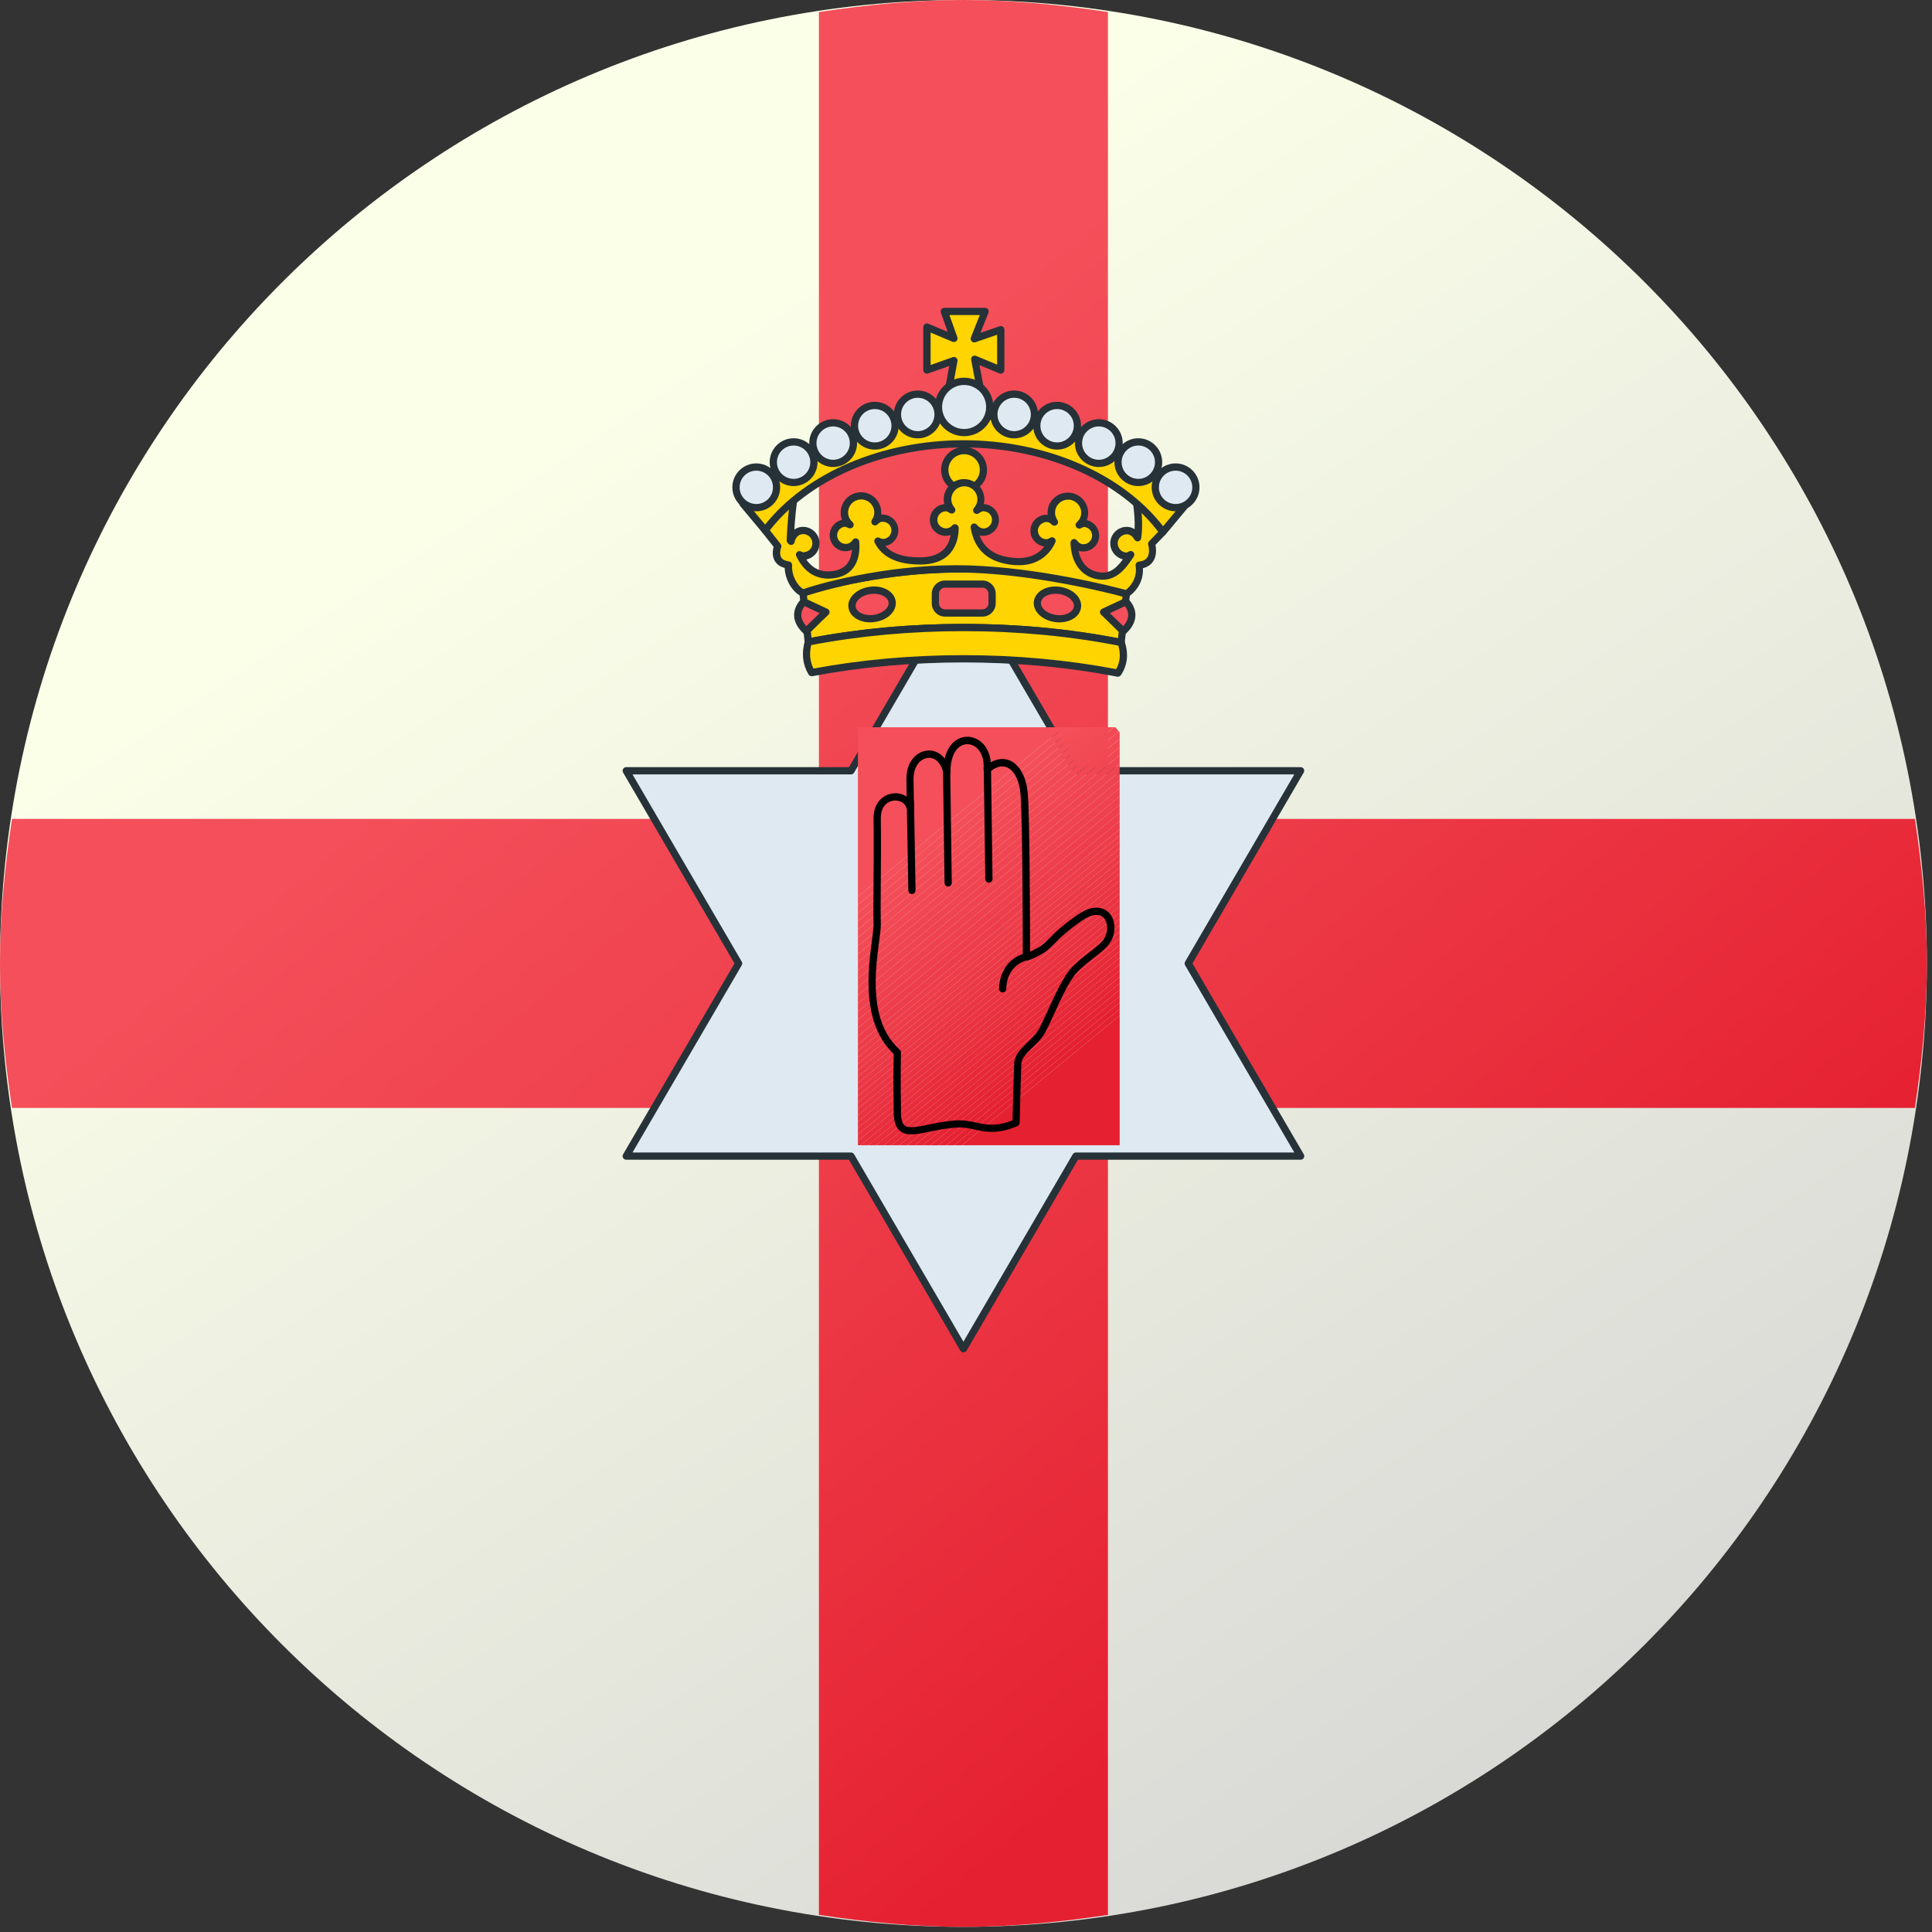 <?xml version="1.0" encoding="UTF-8"?> <svg xmlns="http://www.w3.org/2000/svg" width="94" height="94" viewBox="0 0 94 94" fill="none"><rect x="0" y="0" width="94" height="94" fill="#333333" stroke="none"/><path d="M93.75 46.875C93.75 20.988 72.762 0 46.875 0C20.988 0 0 20.988 0 46.875C0 72.762 20.988 93.75 46.875 93.75C72.762 93.75 93.75 72.762 93.75 46.875Z" fill="url(#paint0_linear_6_1349)"></path><path d="M93.166 39.844H53.906V0.584C51.607 0.237 49.27 0 46.875 0C44.48 0 42.143 0.237 39.844 0.584V39.844H0.584C0.237 42.143 0 44.48 0 46.875C0 49.27 0.237 51.607 0.584 53.906H39.844V93.166C42.143 93.513 44.48 93.75 46.875 93.75C49.27 93.75 51.607 93.513 53.906 93.166V53.906H93.166C93.513 51.607 93.75 49.27 93.75 46.875C93.75 44.48 93.513 42.143 93.166 39.844Z" fill="url(#paint1_linear_6_1349)"></path><path d="M46.907 23.803C47.426 23.803 47.846 23.382 47.846 22.863C47.846 22.344 47.426 21.923 46.907 21.923C46.388 21.923 45.967 22.344 45.967 22.863C45.967 23.382 46.388 23.803 46.907 23.803Z" fill="#FFD400"></path><path d="M46.908 23.979C46.292 23.979 45.79 23.477 45.79 22.861C45.79 22.247 46.292 21.745 46.908 21.745C47.522 21.745 48.024 22.247 48.024 22.861C48.024 23.48 47.522 23.979 46.908 23.979ZM46.908 22.099C46.486 22.099 46.144 22.441 46.144 22.863C46.144 23.285 46.486 23.627 46.908 23.627C47.33 23.627 47.672 23.285 47.672 22.863C47.672 22.441 47.33 22.099 46.908 22.099Z" fill="#263238"></path><path d="M57.813 46.875L63.281 37.5H52.343L46.875 28.125L41.407 37.5H30.469L35.937 46.875L30.469 56.25H41.407L46.875 65.625L52.343 56.25H63.281L57.813 46.875Z" fill="#DFE9F2"></path><path d="M46.875 65.801C46.812 65.801 46.756 65.766 46.723 65.714L41.304 56.426H30.469C30.406 56.426 30.347 56.391 30.317 56.337C30.284 56.283 30.286 56.215 30.317 56.161L35.736 46.875L30.317 37.589C30.286 37.535 30.284 37.467 30.317 37.413C30.347 37.359 30.406 37.324 30.469 37.324H41.307L46.725 28.038C46.789 27.928 46.967 27.928 47.03 28.038L52.446 37.324H63.282C63.343 37.324 63.403 37.359 63.434 37.413C63.464 37.467 63.464 37.535 63.431 37.589L58.017 46.875L63.434 56.161C63.467 56.215 63.467 56.283 63.436 56.337C63.403 56.391 63.345 56.426 63.284 56.426H52.446L47.03 65.714C46.995 65.768 46.939 65.801 46.875 65.801ZM30.774 56.074H41.405C41.468 56.074 41.525 56.109 41.557 56.161L46.875 65.278L52.193 56.161C52.224 56.109 52.282 56.074 52.343 56.074H62.974L57.661 46.964C57.628 46.91 57.628 46.842 57.661 46.788L62.974 37.678H52.343C52.282 37.678 52.221 37.645 52.193 37.589L46.875 28.474L41.557 37.589C41.525 37.643 41.468 37.678 41.405 37.678H30.774L36.089 46.788C36.122 46.842 36.122 46.91 36.089 46.964L30.774 56.074Z" fill="#263238"></path><path d="M54.803 28.896C52.493 28.137 49.795 27.678 46.877 27.678C44.013 27.678 41.357 28.118 39.072 28.854L39.328 31.243C41.636 30.793 44.182 30.53 46.877 30.53C49.619 30.53 52.209 30.8 54.55 31.266L54.803 28.896Z" fill="#FFD400"></path><path d="M54.549 31.441C54.537 31.441 54.526 31.441 54.514 31.439C52.072 30.951 49.501 30.705 46.876 30.705C44.302 30.705 41.773 30.944 39.359 31.413C39.315 31.423 39.261 31.411 39.221 31.383C39.181 31.352 39.155 31.308 39.151 31.259L38.895 28.87C38.888 28.788 38.937 28.711 39.017 28.685C41.422 27.909 44.138 27.502 46.876 27.502C49.658 27.502 52.416 27.926 54.856 28.727C54.934 28.753 54.985 28.83 54.976 28.912L54.722 31.282C54.718 31.331 54.692 31.376 54.652 31.406C54.624 31.43 54.587 31.441 54.549 31.441ZM46.878 30.354C49.459 30.354 51.987 30.59 54.397 31.057L54.615 29.02C52.24 28.256 49.571 27.855 46.878 27.855C44.23 27.855 41.6 28.244 39.263 28.978L39.483 31.034C41.862 30.581 44.349 30.354 46.878 30.354Z" fill="#263238"></path><path d="M54.551 31.256C52.21 30.792 49.618 30.529 46.878 30.529C44.187 30.529 41.637 30.782 39.329 31.23C39.179 31.765 39.219 32.266 39.488 32.723C41.755 32.294 44.248 32.05 46.878 32.05C49.554 32.05 52.09 32.303 54.392 32.749C54.685 32.308 54.734 31.809 54.551 31.256Z" fill="#FFD400"></path><path d="M54.389 32.926C54.377 32.926 54.365 32.926 54.354 32.923C51.965 32.462 49.448 32.23 46.877 32.23C44.351 32.23 41.876 32.455 39.52 32.9C39.445 32.909 39.375 32.876 39.337 32.813C39.049 32.328 38.99 31.782 39.159 31.184C39.178 31.121 39.23 31.072 39.295 31.06C41.709 30.594 44.259 30.355 46.877 30.355C49.54 30.355 52.132 30.601 54.584 31.086C54.644 31.098 54.696 31.142 54.717 31.203C54.921 31.812 54.86 32.365 54.537 32.848C54.501 32.898 54.445 32.926 54.389 32.926ZM46.877 31.876C49.432 31.876 51.928 32.105 54.305 32.555C54.499 32.213 54.534 31.836 54.412 31.412C52.015 30.945 49.481 30.708 46.877 30.708C44.32 30.708 41.829 30.936 39.469 31.386C39.37 31.805 39.408 32.183 39.579 32.529C41.918 32.094 44.374 31.876 46.877 31.876Z" fill="#263238"></path><path d="M56.582 25.887C56.582 25.887 55.802 24.532 55.239 24.096C55.239 24.096 55.485 25.27 55.34 26.168C55.234 25.969 55.066 25.809 54.824 25.809C54.477 25.809 54.198 26.09 54.198 26.435C54.198 26.78 54.48 27.061 54.824 27.061C54.897 27.061 54.944 27.007 55.009 26.983C54.543 27.698 54.13 28.174 53.338 27.994C52.595 27.823 52.281 27.159 52.251 26.402C52.342 26.526 52.464 26.63 52.628 26.651C52.954 26.695 53.254 26.465 53.298 26.14C53.343 25.814 53.113 25.514 52.788 25.469C52.68 25.455 52.591 25.507 52.497 25.547C52.633 25.423 52.736 25.259 52.762 25.062C52.82 24.616 52.509 24.209 52.063 24.148C51.618 24.089 51.21 24.401 51.149 24.846C51.121 25.052 51.18 25.244 51.288 25.404C51.201 25.324 51.109 25.244 50.985 25.228C50.659 25.183 50.359 25.413 50.315 25.739C50.27 26.065 50.5 26.365 50.826 26.409C50.957 26.428 51.069 26.381 51.173 26.316C50.971 26.768 50.488 27.41 49.337 27.316C47.861 27.197 47.495 26.334 47.383 25.645C47.491 25.786 47.638 25.891 47.828 25.891C48.159 25.891 48.426 25.624 48.426 25.294C48.426 24.963 48.159 24.696 47.828 24.696C47.702 24.696 47.603 24.764 47.505 24.83C47.631 24.687 47.716 24.502 47.716 24.295C47.716 23.845 47.352 23.482 46.902 23.482C46.452 23.482 46.089 23.845 46.089 24.295C46.089 24.494 46.169 24.67 46.288 24.811C46.202 24.759 46.12 24.696 46.009 24.696C45.679 24.696 45.412 24.963 45.412 25.294C45.412 25.624 45.679 25.891 46.009 25.891C46.188 25.891 46.337 25.805 46.445 25.68L46.45 25.685C46.452 26.266 46.248 27.269 44.786 27.291C43.415 27.309 42.913 26.761 42.695 26.325C42.789 26.377 42.892 26.412 43.009 26.395C43.335 26.351 43.565 26.051 43.52 25.725C43.476 25.399 43.176 25.169 42.85 25.214C42.726 25.23 42.634 25.31 42.548 25.39C42.656 25.23 42.714 25.036 42.686 24.832C42.627 24.387 42.217 24.075 41.772 24.134C41.327 24.194 41.015 24.602 41.073 25.048C41.099 25.244 41.202 25.409 41.338 25.533C41.245 25.495 41.156 25.441 41.048 25.455C40.722 25.5 40.492 25.8 40.537 26.126C40.581 26.451 40.881 26.681 41.207 26.637C41.383 26.613 41.519 26.508 41.61 26.372C41.652 26.84 41.605 27.785 40.586 27.954C39.543 28.125 39.084 27.412 38.882 26.991C38.945 27.012 38.99 27.063 39.06 27.063C39.407 27.063 39.686 26.782 39.686 26.437C39.686 26.093 39.405 25.812 39.06 25.812C38.753 25.812 38.526 26.048 38.474 26.341C38.465 26.33 38.434 26.294 38.434 26.294C38.434 26.294 38.491 24.844 38.659 24.042C37.434 25.085 37.223 25.809 37.223 25.809L37.83 26.576C37.83 26.576 37.506 27.377 38.35 27.492C38.308 28.153 38.737 28.73 39.065 28.858C39.548 28.648 43.293 27.576 47.081 27.689C50.868 27.802 54.796 28.901 54.796 28.901C54.796 28.901 55.558 28.437 55.417 27.506C56.317 27.408 56.022 26.463 56.022 26.463L56.582 25.887Z" fill="#FFD400"></path><path d="M54.805 29.072C54.788 29.072 54.772 29.069 54.755 29.064C54.715 29.053 50.804 27.97 47.082 27.86C43.428 27.752 39.669 28.783 39.141 29.013C39.099 29.032 39.05 29.032 39.008 29.015C38.612 28.863 38.201 28.275 38.178 27.63C37.955 27.574 37.794 27.459 37.695 27.29C37.552 27.047 37.599 26.756 37.639 26.606L37.09 25.912C37.055 25.868 37.044 25.809 37.06 25.755C37.069 25.722 37.301 24.968 38.553 23.904C38.612 23.854 38.694 23.852 38.757 23.887C38.82 23.927 38.855 24 38.839 24.075C38.738 24.553 38.68 25.275 38.647 25.765C38.769 25.68 38.912 25.633 39.069 25.633C39.512 25.633 39.873 25.994 39.873 26.435C39.873 26.824 39.596 27.147 39.23 27.222C39.554 27.691 39.997 27.869 40.569 27.778C41.215 27.672 41.419 27.213 41.452 26.749C41.387 26.779 41.314 26.8 41.241 26.81C41.037 26.843 40.834 26.784 40.672 26.66C40.508 26.535 40.402 26.353 40.374 26.149C40.32 25.75 40.585 25.38 40.969 25.293C40.941 25.223 40.92 25.146 40.911 25.071C40.876 24.811 40.944 24.55 41.105 24.34C41.265 24.128 41.497 23.995 41.759 23.96C42.305 23.887 42.795 24.269 42.87 24.808C42.88 24.886 42.882 24.96 42.873 25.035C43.269 25.005 43.648 25.293 43.702 25.703C43.756 26.114 43.477 26.491 43.074 26.566C43.412 26.936 43.955 27.117 44.722 27.117C44.743 27.117 44.766 27.117 44.787 27.117C45.807 27.103 46.161 26.575 46.252 26.029C46.177 26.057 46.097 26.072 46.013 26.072C45.587 26.072 45.24 25.725 45.24 25.298C45.24 24.895 45.551 24.564 45.945 24.529C45.926 24.454 45.915 24.379 45.915 24.3C45.915 23.756 46.358 23.311 46.904 23.311C47.45 23.311 47.893 23.753 47.893 24.3C47.893 24.377 47.883 24.452 47.865 24.527C48.273 24.546 48.601 24.886 48.601 25.298C48.601 25.725 48.254 26.072 47.827 26.072C47.771 26.072 47.715 26.064 47.663 26.05C47.844 26.552 48.266 27.058 49.351 27.145C49.421 27.15 49.491 27.152 49.555 27.152C50.192 27.152 50.581 26.892 50.813 26.585C50.811 26.585 50.806 26.585 50.804 26.585C50.597 26.557 50.417 26.451 50.291 26.29C50.166 26.125 50.112 25.922 50.141 25.718C50.199 25.307 50.581 25.01 50.972 25.05C50.963 24.975 50.963 24.897 50.975 24.822C51.01 24.56 51.144 24.328 51.355 24.168C51.566 24.009 51.83 23.943 52.086 23.974C52.625 24.047 53.009 24.546 52.934 25.085C52.922 25.162 52.904 25.235 52.876 25.307C53.262 25.392 53.525 25.762 53.473 26.163C53.415 26.585 53.035 26.878 52.606 26.826C52.559 26.822 52.517 26.81 52.472 26.793C52.559 27.215 52.789 27.689 53.375 27.822C53.919 27.949 54.249 27.731 54.633 27.215C54.284 27.131 54.019 26.812 54.019 26.435C54.019 25.994 54.378 25.633 54.821 25.633C54.962 25.633 55.088 25.673 55.203 25.748C55.238 24.972 55.067 24.14 55.065 24.131C55.048 24.058 55.081 23.985 55.142 23.946C55.205 23.904 55.285 23.91 55.344 23.955C55.927 24.407 56.696 25.741 56.731 25.797C56.771 25.865 56.759 25.95 56.703 26.008L56.218 26.512C56.253 26.683 56.288 27.032 56.108 27.309C55.998 27.478 55.831 27.59 55.608 27.646C55.658 28.565 54.924 29.025 54.889 29.046C54.868 29.062 54.835 29.072 54.805 29.072ZM46.515 27.501C46.707 27.501 46.901 27.503 47.096 27.508C50.562 27.611 54.191 28.547 54.772 28.703C54.931 28.582 55.353 28.19 55.252 27.527C55.245 27.478 55.257 27.431 55.287 27.393C55.318 27.356 55.36 27.332 55.409 27.325C55.608 27.304 55.744 27.236 55.822 27.117C55.976 26.882 55.866 26.515 55.866 26.512C55.845 26.451 55.862 26.383 55.908 26.336L56.368 25.858C56.222 25.614 55.862 25.031 55.508 24.607C55.562 25.04 55.606 25.659 55.522 26.193C55.51 26.268 55.451 26.327 55.374 26.341C55.304 26.348 55.226 26.318 55.191 26.247C54.947 25.781 54.378 26.034 54.38 26.435C54.38 26.683 54.582 26.885 54.828 26.885C54.882 26.852 54.915 26.833 54.957 26.819C55.027 26.791 55.105 26.819 55.154 26.878C55.201 26.936 55.203 27.018 55.161 27.082C54.709 27.773 54.207 28.371 53.305 28.167C52.564 27.996 52.116 27.354 52.084 26.409C52.081 26.332 52.13 26.261 52.203 26.235C52.273 26.21 52.358 26.235 52.402 26.299C52.48 26.404 52.564 26.463 52.66 26.477C52.681 26.479 52.7 26.479 52.716 26.479C52.922 26.479 53.103 26.325 53.133 26.114C53.164 25.884 53 25.673 52.773 25.64C52.735 25.636 52.691 25.652 52.625 25.682L52.573 25.706C52.501 25.743 52.407 25.71 52.358 25.638C52.311 25.565 52.325 25.471 52.388 25.413C52.47 25.338 52.573 25.209 52.599 25.033C52.646 24.686 52.4 24.365 52.053 24.316C51.889 24.297 51.715 24.337 51.582 24.443C51.446 24.546 51.359 24.696 51.338 24.864C51.312 25.057 51.385 25.207 51.448 25.303C51.498 25.375 51.486 25.476 51.416 25.535C51.35 25.593 51.249 25.591 51.181 25.532C51.099 25.457 51.043 25.41 50.975 25.401C50.771 25.371 50.534 25.53 50.501 25.762C50.487 25.872 50.516 25.982 50.584 26.072C50.651 26.163 50.75 26.219 50.862 26.233C50.935 26.243 51.005 26.224 51.09 26.168C51.155 26.125 51.242 26.132 51.301 26.182C51.359 26.231 51.378 26.315 51.347 26.386C51.146 26.843 50.595 27.595 49.339 27.492C48.118 27.393 47.405 26.782 47.225 25.673C47.213 25.593 47.255 25.516 47.328 25.483C47.401 25.453 47.487 25.474 47.537 25.537C47.816 25.9 48.266 25.64 48.266 25.293C48.266 25.061 48.076 24.874 47.844 24.874C47.773 24.874 47.71 24.914 47.621 24.975C47.546 25.026 47.447 25.012 47.389 24.947C47.33 24.881 47.33 24.78 47.389 24.712C47.464 24.625 47.555 24.485 47.555 24.295C47.555 23.943 47.269 23.66 46.92 23.66C46.571 23.66 46.285 23.946 46.285 24.295C46.285 24.475 46.369 24.614 46.44 24.698C46.496 24.764 46.496 24.857 46.44 24.925C46.383 24.991 46.292 25.007 46.217 24.965L46.168 24.937C46.105 24.897 46.065 24.876 46.025 24.876C45.793 24.876 45.605 25.064 45.605 25.296C45.605 25.643 46.062 25.87 46.332 25.565C46.365 25.528 46.398 25.495 46.463 25.507C46.51 25.507 46.555 25.525 46.587 25.558C46.62 25.591 46.644 25.64 46.644 25.687C46.644 26.215 46.468 27.445 44.806 27.468C43.679 27.471 42.917 27.126 42.556 26.404C42.521 26.336 42.535 26.252 42.591 26.198C42.648 26.144 42.732 26.135 42.797 26.17C42.875 26.212 42.929 26.224 43.006 26.221C43.236 26.189 43.398 25.978 43.367 25.748C43.337 25.518 43.133 25.366 42.894 25.387C42.826 25.396 42.765 25.448 42.687 25.518C42.624 25.577 42.523 25.579 42.453 25.521C42.387 25.462 42.373 25.364 42.422 25.289C42.486 25.193 42.559 25.043 42.533 24.853C42.483 24.506 42.167 24.262 41.816 24.307C41.647 24.33 41.497 24.417 41.394 24.55C41.291 24.684 41.246 24.853 41.269 25.021C41.288 25.165 41.358 25.291 41.478 25.401C41.541 25.46 41.555 25.553 41.508 25.626C41.464 25.701 41.37 25.729 41.293 25.694L41.241 25.671C41.173 25.64 41.124 25.624 41.094 25.626C40.864 25.659 40.702 25.87 40.733 26.1C40.747 26.21 40.805 26.308 40.894 26.378C40.983 26.447 41.094 26.472 41.204 26.46C41.344 26.442 41.436 26.348 41.485 26.271C41.527 26.207 41.6 26.182 41.675 26.198C41.748 26.217 41.799 26.278 41.806 26.353C41.848 26.822 41.818 27.928 40.634 28.125C40.048 28.221 39.247 28.115 38.743 27.063C38.712 27 38.722 26.925 38.769 26.871C38.816 26.819 38.888 26.8 38.956 26.822C38.998 26.835 39.031 26.854 39.055 26.871C39.334 26.871 39.526 26.686 39.526 26.435C39.526 26.186 39.324 25.985 39.076 25.985C38.839 25.985 38.696 26.179 38.663 26.369C38.651 26.437 38.602 26.491 38.534 26.51C38.464 26.519 38.396 26.503 38.354 26.451L38.314 26.404C38.286 26.369 38.272 26.327 38.274 26.285C38.274 26.235 38.314 25.291 38.419 24.506C37.768 25.132 37.517 25.596 37.437 25.776L37.981 26.465C38.021 26.515 38.03 26.58 38.007 26.639C37.974 26.718 37.916 26.957 38.007 27.119C38.068 27.225 38.197 27.29 38.387 27.316C38.478 27.328 38.544 27.41 38.539 27.501C38.506 28.033 38.822 28.516 39.085 28.664C39.699 28.439 42.955 27.501 46.515 27.501Z" fill="#263238"></path><path d="M47.798 29.827H45.982C45.722 29.827 45.511 29.616 45.511 29.356V28.892C45.511 28.631 45.722 28.42 45.982 28.42H47.798C48.058 28.42 48.269 28.631 48.269 28.892V29.356C48.269 29.616 48.058 29.827 47.798 29.827Z" fill="#F44F5A"></path><path d="M47.797 30.002H45.981C45.625 30.002 45.334 29.711 45.334 29.355V28.891C45.334 28.535 45.625 28.244 45.981 28.244H47.797C48.154 28.244 48.447 28.535 48.447 28.891V29.355C48.447 29.711 48.154 30.002 47.797 30.002ZM45.981 28.593C45.819 28.593 45.685 28.727 45.685 28.889V29.353C45.685 29.515 45.819 29.648 45.981 29.648H47.797C47.961 29.648 48.093 29.515 48.093 29.353V28.889C48.093 28.727 47.959 28.593 47.797 28.593H45.981Z" fill="#263238"></path><path d="M40.188 29.785L39.103 29.278C39.103 29.278 38.372 29.925 39.23 30.715C39.682 30.263 40.188 29.785 40.188 29.785Z" fill="#F44F5A"></path><path d="M39.232 30.888C39.19 30.888 39.148 30.872 39.112 30.841C38.794 30.548 38.634 30.237 38.637 29.913C38.641 29.456 38.974 29.159 38.986 29.145C39.04 29.1 39.112 29.086 39.178 29.116L40.261 29.623C40.312 29.646 40.352 29.695 40.359 29.754C40.369 29.812 40.35 29.871 40.308 29.909C40.308 29.909 39.804 30.387 39.354 30.837C39.321 30.872 39.277 30.888 39.232 30.888ZM39.148 29.491C39.08 29.58 38.991 29.733 38.988 29.92C38.988 30.101 39.07 30.284 39.232 30.464C39.476 30.223 39.72 29.988 39.879 29.834L39.148 29.491Z" fill="#263238"></path><path d="M42.515 30.096C43.053 30.026 43.45 29.665 43.401 29.287C43.353 28.91 42.877 28.66 42.339 28.729C41.801 28.798 41.405 29.16 41.453 29.537C41.502 29.915 41.977 30.165 42.515 30.096Z" fill="#F44F5A"></path><path d="M42.342 30.281C42.049 30.281 41.773 30.197 41.574 30.044C41.405 29.913 41.304 29.747 41.281 29.557C41.248 29.315 41.349 29.076 41.559 28.884C41.754 28.706 42.023 28.589 42.319 28.549C42.961 28.462 43.516 28.779 43.58 29.259C43.641 29.742 43.186 30.183 42.541 30.265C42.474 30.276 42.408 30.281 42.342 30.281ZM42.518 28.889C42.469 28.889 42.417 28.891 42.366 28.898C42.141 28.929 41.939 29.015 41.798 29.144C41.674 29.257 41.616 29.388 41.632 29.512C41.648 29.632 41.728 29.716 41.791 29.765C41.962 29.897 42.22 29.953 42.497 29.918C42.931 29.861 43.268 29.58 43.233 29.306C43.2 29.062 42.886 28.889 42.518 28.889Z" fill="#263238"></path><path d="M53.693 29.785L54.779 29.278C54.779 29.278 55.51 29.925 54.652 30.715C54.2 30.263 53.693 29.785 53.693 29.785Z" fill="#F44F5A"></path><path d="M54.65 30.888C54.603 30.888 54.561 30.872 54.525 30.837C54.078 30.389 53.572 29.911 53.572 29.909C53.529 29.869 53.511 29.81 53.52 29.754C53.529 29.698 53.567 29.648 53.618 29.623L54.701 29.116C54.769 29.086 54.844 29.1 54.893 29.145C54.907 29.156 55.238 29.456 55.243 29.913C55.245 30.239 55.088 30.551 54.769 30.841C54.736 30.872 54.694 30.888 54.65 30.888ZM54 29.834C54.162 29.988 54.406 30.225 54.65 30.464C54.809 30.281 54.893 30.101 54.891 29.92C54.891 29.733 54.802 29.58 54.734 29.491L54 29.834Z" fill="#263238"></path><path d="M52.423 29.534C52.471 29.157 52.074 28.795 51.536 28.726C50.998 28.657 50.523 28.906 50.475 29.284C50.426 29.661 50.823 30.023 51.361 30.093C51.899 30.162 52.374 29.912 52.423 29.534Z" fill="#F44F5A"></path><path d="M51.538 30.281C51.472 30.281 51.405 30.276 51.339 30.267C50.704 30.187 50.237 29.735 50.301 29.261C50.364 28.781 50.917 28.46 51.562 28.551C51.925 28.598 52.253 28.771 52.441 29.015C52.569 29.184 52.623 29.372 52.597 29.559C52.574 29.747 52.471 29.915 52.305 30.047C52.105 30.197 51.829 30.281 51.538 30.281ZM50.648 29.306C50.612 29.582 50.95 29.864 51.383 29.92C51.66 29.96 51.92 29.896 52.089 29.768C52.152 29.718 52.234 29.632 52.248 29.515C52.265 29.395 52.209 29.294 52.159 29.229C52.028 29.058 51.787 28.936 51.515 28.898C51.069 28.84 50.687 29.032 50.648 29.306Z" fill="#263238"></path><path d="M45.946 15.155L46.413 16.465L45.102 15.915V18.005L46.413 17.541L46.136 19.062H47.721L47.425 17.478L48.693 18.005V16.041L47.404 16.486L47.931 15.155H45.946Z" fill="#FFD400"></path><path d="M47.72 19.238H46.136C46.084 19.238 46.035 19.214 46 19.174C45.967 19.134 45.953 19.081 45.962 19.031L46.183 17.808L45.156 18.171C45.107 18.19 45.046 18.183 44.997 18.148C44.95 18.115 44.922 18.061 44.922 18.005V15.914C44.922 15.855 44.952 15.802 45.002 15.766C45.051 15.734 45.112 15.727 45.166 15.75L46.11 16.146L45.777 15.211C45.759 15.157 45.768 15.098 45.801 15.052C45.834 15.005 45.888 14.977 45.944 14.977H47.929C47.987 14.977 48.041 15.007 48.074 15.054C48.107 15.101 48.114 15.162 48.093 15.218L47.706 16.193L48.634 15.874C48.686 15.855 48.749 15.865 48.794 15.898C48.841 15.931 48.869 15.984 48.869 16.041V18.005C48.869 18.063 48.838 18.117 48.789 18.152C48.74 18.188 48.679 18.192 48.625 18.169L47.657 17.766L47.894 19.031C47.903 19.083 47.889 19.134 47.856 19.177C47.823 19.219 47.774 19.238 47.72 19.238ZM46.347 18.886H47.509L47.252 17.51C47.24 17.447 47.263 17.381 47.312 17.341C47.362 17.299 47.432 17.292 47.491 17.316L48.515 17.742V16.287L47.46 16.65C47.397 16.673 47.322 16.655 47.275 16.605C47.226 16.556 47.214 16.484 47.237 16.418L47.671 15.328H46.194L46.579 16.406C46.602 16.472 46.584 16.544 46.534 16.594C46.483 16.641 46.408 16.652 46.344 16.629L45.278 16.181V17.759L46.354 17.377C46.41 17.355 46.478 17.369 46.525 17.409C46.574 17.449 46.595 17.512 46.584 17.573L46.347 18.886Z" fill="#263238"></path><path d="M56.583 25.887L57.673 24.582C55.631 21.992 51.588 20.204 46.875 20.204C42.209 20.204 38.203 21.957 36.141 24.504L37.228 25.808C39.115 23.309 42.703 21.598 46.875 21.598C51.094 21.596 54.715 23.344 56.583 25.887Z" fill="#FFD400"></path><path d="M56.583 26.062C56.581 26.062 56.578 26.062 56.578 26.062C56.524 26.06 56.473 26.034 56.44 25.99C54.53 23.388 50.864 21.771 46.877 21.771C42.94 21.771 39.298 23.358 37.371 25.91C37.336 25.952 37.27 25.987 37.231 25.98C37.179 25.98 37.13 25.957 37.095 25.917L36.007 24.614C35.953 24.551 35.953 24.457 36.007 24.391C38.187 21.698 42.352 20.025 46.877 20.025C51.462 20.025 55.65 21.729 57.811 24.469C57.863 24.534 57.86 24.626 57.809 24.689L56.717 25.997C56.684 26.039 56.635 26.062 56.583 26.062ZM46.877 21.419C50.883 21.419 54.579 23.018 56.59 25.603L57.448 24.576C55.327 21.984 51.293 20.377 46.877 20.377C42.518 20.377 38.51 21.954 36.373 24.499L37.226 25.523C39.249 22.987 42.921 21.419 46.877 21.419Z" fill="#263238"></path><path d="M44.653 21.152C45.198 21.152 45.639 20.71 45.639 20.165C45.639 19.62 45.198 19.178 44.653 19.178C44.108 19.178 43.666 19.62 43.666 20.165C43.666 20.71 44.108 21.152 44.653 21.152Z" fill="#DFE9F2"></path><path d="M44.653 21.328C44.011 21.328 43.488 20.805 43.488 20.165C43.488 19.523 44.011 19 44.653 19C45.295 19 45.818 19.523 45.818 20.165C45.818 20.805 45.295 21.328 44.653 21.328ZM44.653 19.354C44.206 19.354 43.842 19.718 43.842 20.165C43.842 20.613 44.206 20.976 44.653 20.976C45.101 20.976 45.464 20.613 45.464 20.165C45.464 19.718 45.101 19.354 44.653 19.354Z" fill="#263238"></path><path d="M42.563 21.701C43.108 21.701 43.55 21.259 43.55 20.714C43.55 20.169 43.108 19.727 42.563 19.727C42.018 19.727 41.576 20.169 41.576 20.714C41.576 21.259 42.018 21.701 42.563 21.701Z" fill="#DFE9F2"></path><path d="M42.562 21.876C41.92 21.876 41.398 21.354 41.398 20.711C41.398 20.072 41.92 19.549 42.562 19.549C43.205 19.549 43.727 20.072 43.727 20.711C43.727 21.356 43.205 21.876 42.562 21.876ZM42.562 19.903C42.115 19.903 41.751 20.266 41.751 20.714C41.751 21.161 42.115 21.525 42.562 21.525C43.01 21.525 43.373 21.161 43.373 20.714C43.373 20.266 43.01 19.903 42.562 19.903Z" fill="#263238"></path><path d="M40.535 22.547C41.08 22.547 41.521 22.105 41.521 21.56C41.521 21.015 41.08 20.573 40.535 20.573C39.99 20.573 39.548 21.015 39.548 21.56C39.548 22.105 39.99 22.547 40.535 22.547Z" fill="#DFE9F2"></path><path d="M40.535 22.722C39.896 22.722 39.373 22.199 39.373 21.559C39.373 20.917 39.896 20.395 40.535 20.395C41.178 20.395 41.7 20.917 41.7 21.559C41.7 22.199 41.178 22.722 40.535 22.722ZM40.535 20.748C40.088 20.748 39.725 21.112 39.725 21.559C39.725 22.007 40.088 22.37 40.535 22.37C40.983 22.37 41.346 22.007 41.346 21.559C41.346 21.112 40.983 20.748 40.535 20.748Z" fill="#263238"></path><path d="M38.614 23.474C39.159 23.474 39.6 23.033 39.6 22.488C39.6 21.943 39.159 21.501 38.614 21.501C38.069 21.501 37.627 21.943 37.627 22.488C37.627 23.033 38.069 23.474 38.614 23.474Z" fill="#DFE9F2"></path><path d="M38.613 23.65C37.971 23.65 37.448 23.127 37.448 22.488C37.448 21.845 37.971 21.323 38.613 21.323C39.253 21.323 39.776 21.845 39.776 22.488C39.776 23.13 39.255 23.65 38.613 23.65ZM38.613 21.677C38.165 21.677 37.802 22.04 37.802 22.488C37.802 22.935 38.165 23.299 38.613 23.299C39.061 23.299 39.424 22.935 39.424 22.488C39.424 22.04 39.061 21.677 38.613 21.677Z" fill="#263238"></path><path d="M36.797 24.701C37.342 24.701 37.784 24.259 37.784 23.714C37.784 23.169 37.342 22.727 36.797 22.727C36.252 22.727 35.81 23.169 35.81 23.714C35.81 24.259 36.252 24.701 36.797 24.701Z" fill="#DFE9F2"></path><path d="M36.797 24.876C36.154 24.876 35.632 24.353 35.632 23.711C35.632 23.069 36.154 22.546 36.797 22.546C37.437 22.546 37.959 23.069 37.959 23.711C37.959 24.353 37.439 24.876 36.797 24.876ZM36.797 22.9C36.349 22.9 35.986 23.263 35.986 23.711C35.986 24.158 36.349 24.522 36.797 24.522C37.244 24.522 37.608 24.158 37.608 23.711C37.608 23.263 37.244 22.9 36.797 22.9Z" fill="#263238"></path><path d="M49.343 21.152C49.888 21.152 50.33 20.71 50.33 20.165C50.33 19.62 49.888 19.178 49.343 19.178C48.798 19.178 48.356 19.62 48.356 20.165C48.356 20.71 48.798 21.152 49.343 21.152Z" fill="#DFE9F2"></path><path d="M49.343 21.328C48.7 21.328 48.178 20.805 48.178 20.165C48.178 19.523 48.7 19 49.343 19C49.982 19 50.505 19.523 50.505 20.165C50.505 20.805 49.982 21.328 49.343 21.328ZM49.343 19.354C48.895 19.354 48.532 19.718 48.532 20.165C48.532 20.613 48.895 20.976 49.343 20.976C49.788 20.976 50.154 20.613 50.154 20.165C50.154 19.718 49.788 19.354 49.343 19.354Z" fill="#263238"></path><path d="M51.434 21.701C51.979 21.701 52.421 21.259 52.421 20.714C52.421 20.169 51.979 19.727 51.434 19.727C50.889 19.727 50.447 20.169 50.447 20.714C50.447 21.259 50.889 21.701 51.434 21.701Z" fill="#DFE9F2"></path><path d="M51.433 21.876C50.791 21.876 50.269 21.354 50.269 20.711C50.269 20.072 50.791 19.549 51.433 19.549C52.073 19.549 52.596 20.072 52.596 20.711C52.596 21.356 52.076 21.876 51.433 21.876ZM51.433 19.903C50.986 19.903 50.62 20.266 50.62 20.714C50.62 21.161 50.983 21.525 51.433 21.525C51.879 21.525 52.244 21.161 52.244 20.714C52.244 20.266 51.881 19.903 51.433 19.903Z" fill="#263238"></path><path d="M53.461 22.547C54.006 22.547 54.448 22.105 54.448 21.56C54.448 21.015 54.006 20.573 53.461 20.573C52.916 20.573 52.475 21.015 52.475 21.56C52.475 22.105 52.916 22.547 53.461 22.547Z" fill="#DFE9F2"></path><path d="M53.46 22.722C52.821 22.722 52.298 22.199 52.298 21.559C52.298 20.917 52.821 20.395 53.46 20.395C54.102 20.395 54.625 20.917 54.625 21.559C54.625 22.199 54.102 22.722 53.46 22.722ZM53.46 20.748C53.015 20.748 52.649 21.112 52.649 21.559C52.649 22.007 53.013 22.37 53.46 22.37C53.908 22.37 54.274 22.007 54.274 21.559C54.274 21.112 53.908 20.748 53.46 20.748Z" fill="#263238"></path><path d="M55.383 23.475C55.928 23.475 56.37 23.033 56.37 22.488C56.37 21.943 55.928 21.502 55.383 21.502C54.838 21.502 54.397 21.943 54.397 22.488C54.397 23.033 54.838 23.475 55.383 23.475Z" fill="#DFE9F2"></path><path d="M55.383 23.65C54.743 23.65 54.221 23.127 54.221 22.488C54.221 21.845 54.743 21.323 55.383 21.323C56.023 21.323 56.546 21.845 56.546 22.488C56.546 23.13 56.023 23.65 55.383 23.65ZM55.383 21.677C54.938 21.677 54.572 22.04 54.572 22.488C54.572 22.935 54.935 23.299 55.383 23.299C55.831 23.299 56.194 22.935 56.194 22.488C56.194 22.04 55.828 21.677 55.383 21.677Z" fill="#263238"></path><path d="M57.2 24.701C57.745 24.701 58.186 24.259 58.186 23.714C58.186 23.169 57.745 22.727 57.2 22.727C56.655 22.727 56.213 23.169 56.213 23.714C56.213 24.259 56.655 24.701 57.2 24.701Z" fill="#DFE9F2"></path><path d="M57.199 24.876C56.557 24.876 56.034 24.353 56.034 23.711C56.034 23.069 56.557 22.546 57.199 22.546C57.839 22.546 58.361 23.069 58.361 23.711C58.361 24.353 57.841 24.876 57.199 24.876ZM57.199 22.9C56.751 22.9 56.386 23.264 56.386 23.711C56.386 24.159 56.749 24.522 57.199 24.522C57.644 24.522 58.01 24.159 58.01 23.711C58.01 23.264 57.647 22.9 57.199 22.9Z" fill="#263238"></path><path d="M46.908 21.047C47.597 21.047 48.155 20.489 48.155 19.8C48.155 19.111 47.597 18.553 46.908 18.553C46.219 18.553 45.661 19.111 45.661 19.8C45.661 20.489 46.219 21.047 46.908 21.047Z" fill="#DFE9F2"></path><path d="M46.908 21.222C46.125 21.222 45.485 20.585 45.485 19.8C45.485 19.015 46.123 18.377 46.908 18.377C47.693 18.377 48.331 19.015 48.331 19.8C48.331 20.585 47.693 21.222 46.908 21.222ZM46.908 18.731C46.317 18.731 45.837 19.211 45.837 19.802C45.837 20.393 46.317 20.873 46.908 20.873C47.499 20.873 47.979 20.393 47.979 19.802C47.979 19.211 47.499 18.731 46.908 18.731Z" fill="#263238"></path><path d="M51.762 35.384L41.742 43.623V35.384H51.762Z" fill="#F44F5A"></path><path d="M52.247 35.384L41.742 44.023V43.623L51.762 35.384H52.247Z" fill="#F44F5A"></path><path d="M52.732 35.384L41.742 44.422V44.023L52.247 35.384H52.732Z" fill="#F44E59"></path><path d="M53.219 35.384L41.742 44.823V44.422L52.732 35.384H53.219Z" fill="#F34D58"></path><path d="M53.705 35.384L41.742 45.221V44.823L53.219 35.384H53.705Z" fill="#F34C57"></path><path d="M54.192 35.384L41.742 45.622V45.221L53.705 35.384H54.192Z" fill="#F34B56"></path><path d="M54.27 35.384L54.434 35.586L41.742 46.02V45.622L54.192 35.384H54.27Z" fill="#F24A55"></path><path d="M54.434 35.586L54.476 35.638V35.949L41.742 46.421V46.02L54.434 35.586Z" fill="#F24954"></path><path d="M54.476 36.35L41.742 46.82V46.422L54.476 35.95V36.35Z" fill="#F24853"></path><path d="M54.476 36.748L41.742 47.22V46.82L54.476 36.35V36.748Z" fill="#F14752"></path><path d="M54.476 37.149L41.742 47.619V47.22L54.476 36.748V37.149Z" fill="#F14552"></path><path d="M54.476 37.547L41.742 48.019V47.618L54.476 37.149V37.547Z" fill="#F04451"></path><path d="M54.476 37.948L41.742 48.42V48.019L54.476 37.547V37.948Z" fill="#F04350"></path><path d="M54.476 38.347L41.742 48.819V48.421L54.476 37.949V38.347Z" fill="#F0424F"></path><path d="M54.476 38.748L41.742 49.22V48.819L54.476 38.347V38.748Z" fill="#EF414E"></path><path d="M54.476 39.146L41.742 49.618V49.219L54.476 38.748V39.146Z" fill="#EF404D"></path><path d="M54.476 39.547L41.742 50.019V49.618L54.476 39.146V39.547Z" fill="#EF3F4C"></path><path d="M54.476 39.947L41.742 50.417V50.018L54.476 39.546V39.947Z" fill="#EE3E4B"></path><path d="M54.476 40.346L41.742 50.818V50.417L54.476 39.947V40.346Z" fill="#EE3D4A"></path><path d="M54.476 40.658L41.742 51.13V50.819L54.476 40.347V40.658Z" fill="#EE3D4A"></path><path d="M54.476 40.972L41.742 51.444V51.13L54.476 40.658V40.972Z" fill="#EE3C49"></path><path d="M54.476 41.283L41.742 51.755V51.443L54.476 40.971V41.283Z" fill="#ED3B48"></path><path d="M54.476 41.595L41.742 52.067V51.756L54.476 41.284V41.595Z" fill="#ED3A47"></path><path d="M54.476 41.909L41.742 52.381V52.067L54.476 41.595V41.909Z" fill="#ED3946"></path><path d="M54.476 42.221L41.742 52.693V52.382L54.476 41.91V42.221Z" fill="#EC3845"></path><path d="M54.476 42.533L41.742 53.005V52.693L54.476 42.221V42.533Z" fill="#EC3744"></path><path d="M54.476 42.846L41.742 53.318V53.004L54.476 42.532V42.846Z" fill="#EC3644"></path><path d="M54.476 43.159L41.742 53.631V53.319L54.476 42.847V43.159Z" fill="#EB3543"></path><path d="M54.476 43.472L41.742 53.942V53.63L54.476 43.158V43.472Z" fill="#EB3442"></path><path d="M54.476 43.785L41.742 54.257V53.943L54.476 43.473V43.785Z" fill="#EB3341"></path><path d="M54.476 44.096L41.742 54.568V54.256L54.476 43.784V44.096Z" fill="#EA3240"></path><path d="M54.476 44.41L41.742 54.879V54.568L54.476 44.096V44.41Z" fill="#EA313F"></path><path d="M54.476 44.722L41.742 55.194V54.88L54.476 44.41V44.722Z" fill="#EA303E"></path><path d="M54.476 45.033L41.742 55.505V55.194L54.476 44.722V45.033Z" fill="#EA2F3D"></path><path d="M54.476 45.348L41.859 55.722H41.742V55.506L54.476 45.034V45.348Z" fill="#E92D3C"></path><path d="M54.476 45.659L42.239 55.721H41.859L54.476 45.348V45.659Z" fill="#E92C3B"></path><path d="M54.476 45.97L42.619 55.72H42.239L54.476 45.659V45.97Z" fill="#E92B3A"></path><path d="M54.476 46.285L43.001 55.721H42.619L54.476 45.971V46.285Z" fill="#E82A39"></path><path d="M54.476 46.596L43.381 55.721H43.001L54.476 46.285V46.596Z" fill="#E82938"></path><path d="M54.476 46.909L43.761 55.721H43.381L54.476 46.597V46.909Z" fill="#E82837"></path><path d="M54.475 47.223L44.139 55.721H43.76L54.475 46.909V47.223Z" fill="#E72737"></path><path d="M54.476 47.534L44.519 55.721H44.14L54.476 47.222V47.534Z" fill="#E72636"></path><path d="M54.476 47.846L44.899 55.721H44.52L54.476 47.535V47.846Z" fill="#E72535"></path><path d="M54.476 48.16L45.281 55.721H44.899L54.476 47.846V48.16Z" fill="#E62434"></path><path d="M54.476 48.472L45.661 55.722H45.281L54.476 48.161V48.472Z" fill="#E62333"></path><path d="M54.475 48.783L46.04 55.721H45.66L54.475 48.472V48.783Z" fill="#E62232"></path><path d="M54.476 49.097L46.421 55.721H46.041L54.476 48.783V49.097Z" fill="#E52131"></path><path d="M54.475 49.409L46.8 55.721H46.42L54.475 49.098V49.409Z" fill="#E52030"></path><path d="M46.801 55.721L54.477 49.409V55.721H46.801Z" fill="#E52030"></path><path d="M44.34 55.193C44.122 55.193 43.939 55.149 43.789 55.027C43.571 54.846 43.475 54.532 43.482 54.035C43.482 54.024 43.456 52.395 43.482 51.279C41.895 49.777 42.237 47.175 42.422 45.769C42.469 45.422 42.507 45.124 42.502 44.956C42.488 44.525 42.495 43.793 42.502 42.947C42.509 41.989 42.519 40.903 42.502 39.846C42.49 39.04 42.978 38.677 43.398 38.611C43.665 38.562 43.918 38.625 44.112 38.759C44.112 38.571 44.108 38.309 44.101 37.939C44.084 37.055 44.597 36.584 45.083 36.523C45.38 36.478 45.72 36.598 45.964 36.903C46.069 36.462 46.29 36.134 46.601 35.965C46.925 35.787 47.304 35.81 47.623 36.014C47.958 36.232 48.165 36.621 48.207 37.088C48.516 36.914 48.828 36.882 49.116 36.996C49.601 37.191 49.934 37.789 50.005 38.593C50.105 39.762 50.115 45.153 50.117 46.308C50.199 46.271 50.323 46.21 50.501 46.111C50.724 45.989 50.853 45.858 51.052 45.657C51.312 45.392 51.673 45.026 52.451 44.494C53.344 43.88 53.839 44.278 53.965 44.419C54.324 44.81 54.308 45.514 53.921 45.985C53.75 46.193 53.49 46.395 53.215 46.606C52.951 46.812 52.651 47.046 52.395 47.314C52.036 47.691 51.615 48.612 51.275 49.355C51.08 49.779 50.914 50.145 50.787 50.344C50.644 50.569 50.445 50.761 50.251 50.949C49.972 51.216 49.709 51.471 49.695 51.746C49.667 52.296 49.611 54.61 49.611 54.631C49.608 54.699 49.566 54.762 49.503 54.788C48.526 55.207 47.921 55.067 47.396 54.954C47.15 54.898 46.901 54.849 46.665 54.856C46.137 54.872 45.661 54.971 45.242 55.057C44.9 55.13 44.597 55.193 44.34 55.193ZM43.557 38.949C43.522 38.949 43.486 38.951 43.454 38.956C43.311 38.979 42.844 39.108 42.856 39.839C42.87 40.899 42.861 41.989 42.854 42.947C42.849 43.789 42.842 44.517 42.856 44.942C42.861 45.139 42.823 45.436 42.772 45.814C42.58 47.269 42.261 49.707 43.777 51.073C43.815 51.108 43.836 51.155 43.836 51.209C43.808 52.318 43.836 54.017 43.836 54.035C43.829 54.417 43.887 54.652 44.014 54.757C44.208 54.917 44.635 54.828 45.172 54.718C45.605 54.626 46.1 54.525 46.655 54.507C46.962 54.511 47.218 54.556 47.473 54.614C47.958 54.72 48.455 54.832 49.264 54.509C49.278 54.033 49.322 52.214 49.346 51.727C49.367 51.312 49.693 50.998 50.011 50.696C50.19 50.525 50.375 50.346 50.494 50.159C50.607 49.981 50.771 49.622 50.958 49.212C51.308 48.446 51.744 47.494 52.142 47.075C52.416 46.786 52.728 46.545 53.002 46.334C53.26 46.135 53.504 45.945 53.649 45.767C53.947 45.401 53.916 44.89 53.705 44.66C53.487 44.428 53.108 44.473 52.651 44.789C51.901 45.303 51.554 45.654 51.303 45.91C51.099 46.116 50.937 46.28 50.67 46.428C50.051 46.765 49.915 46.777 49.812 46.669C49.777 46.634 49.763 46.578 49.763 46.526C49.763 46.461 49.763 39.898 49.651 38.63C49.597 37.971 49.339 37.474 48.983 37.332C48.661 37.2 48.352 37.388 48.146 37.571C48.09 37.617 48.012 37.627 47.951 37.594C47.888 37.561 47.851 37.496 47.855 37.423C47.895 36.931 47.736 36.518 47.429 36.317C47.222 36.183 46.976 36.171 46.768 36.282C46.435 36.462 46.243 36.924 46.243 37.55C46.243 37.639 46.175 37.714 46.088 37.725C46.006 37.732 45.917 37.678 45.896 37.589C45.783 37.111 45.469 36.818 45.123 36.879C44.787 36.921 44.436 37.271 44.447 37.939C44.476 39.413 44.476 39.413 44.295 39.436C44.213 39.464 44.122 39.387 44.101 39.303C44.035 39.064 43.786 38.949 43.557 38.949Z" fill="black"></path><path d="M44.37 43.498C44.274 43.498 44.197 43.421 44.194 43.325L44.119 39.024C44.119 38.925 44.197 38.846 44.293 38.843H44.295C44.391 38.843 44.468 38.921 44.471 39.017L44.546 43.318C44.546 43.416 44.468 43.496 44.372 43.498C44.372 43.498 44.37 43.498 44.37 43.498Z" fill="black"></path><path d="M46.132 43.134C46.035 43.134 45.958 43.057 45.956 42.961L45.881 37.387C45.881 37.289 45.972 37.207 46.057 37.209C46.153 37.209 46.23 37.286 46.232 37.383L46.307 42.956C46.31 43.054 46.232 43.132 46.132 43.134C46.134 43.134 46.134 43.134 46.132 43.134Z" fill="black"></path><path d="M48.115 42.947C48.019 42.947 47.942 42.87 47.939 42.774L47.864 37.35C47.864 37.252 47.942 37.175 48.038 37.172C48.148 37.156 48.214 37.25 48.216 37.346L48.291 42.769C48.291 42.868 48.214 42.945 48.115 42.947Z" fill="black"></path><path d="M48.782 48.283C48.686 48.283 48.609 48.208 48.606 48.115C48.606 48.1 48.581 46.722 49.898 46.378C49.985 46.354 50.085 46.411 50.111 46.504C50.137 46.598 50.078 46.694 49.985 46.72C48.942 46.992 48.958 48.058 48.958 48.105C48.96 48.201 48.883 48.283 48.787 48.286C48.785 48.283 48.782 48.283 48.782 48.283Z" fill="black"></path><defs><linearGradient id="paint0_linear_6_1349" x1="28.774" y1="20.086" x2="79.911" y2="97.691" gradientUnits="userSpaceOnUse"><stop stop-color="#FBFFE8"></stop><stop offset="0.998" stop-color="#D3D3D3"></stop></linearGradient><linearGradient id="paint1_linear_6_1349" x1="31.064" y1="27.647" x2="69.743" y2="74.684" gradientUnits="userSpaceOnUse"><stop offset="0.008" stop-color="#F44F5A"></stop><stop offset="0.447" stop-color="#EE3D4A"></stop><stop offset="1" stop-color="#E52030"></stop></linearGradient></defs></svg> 